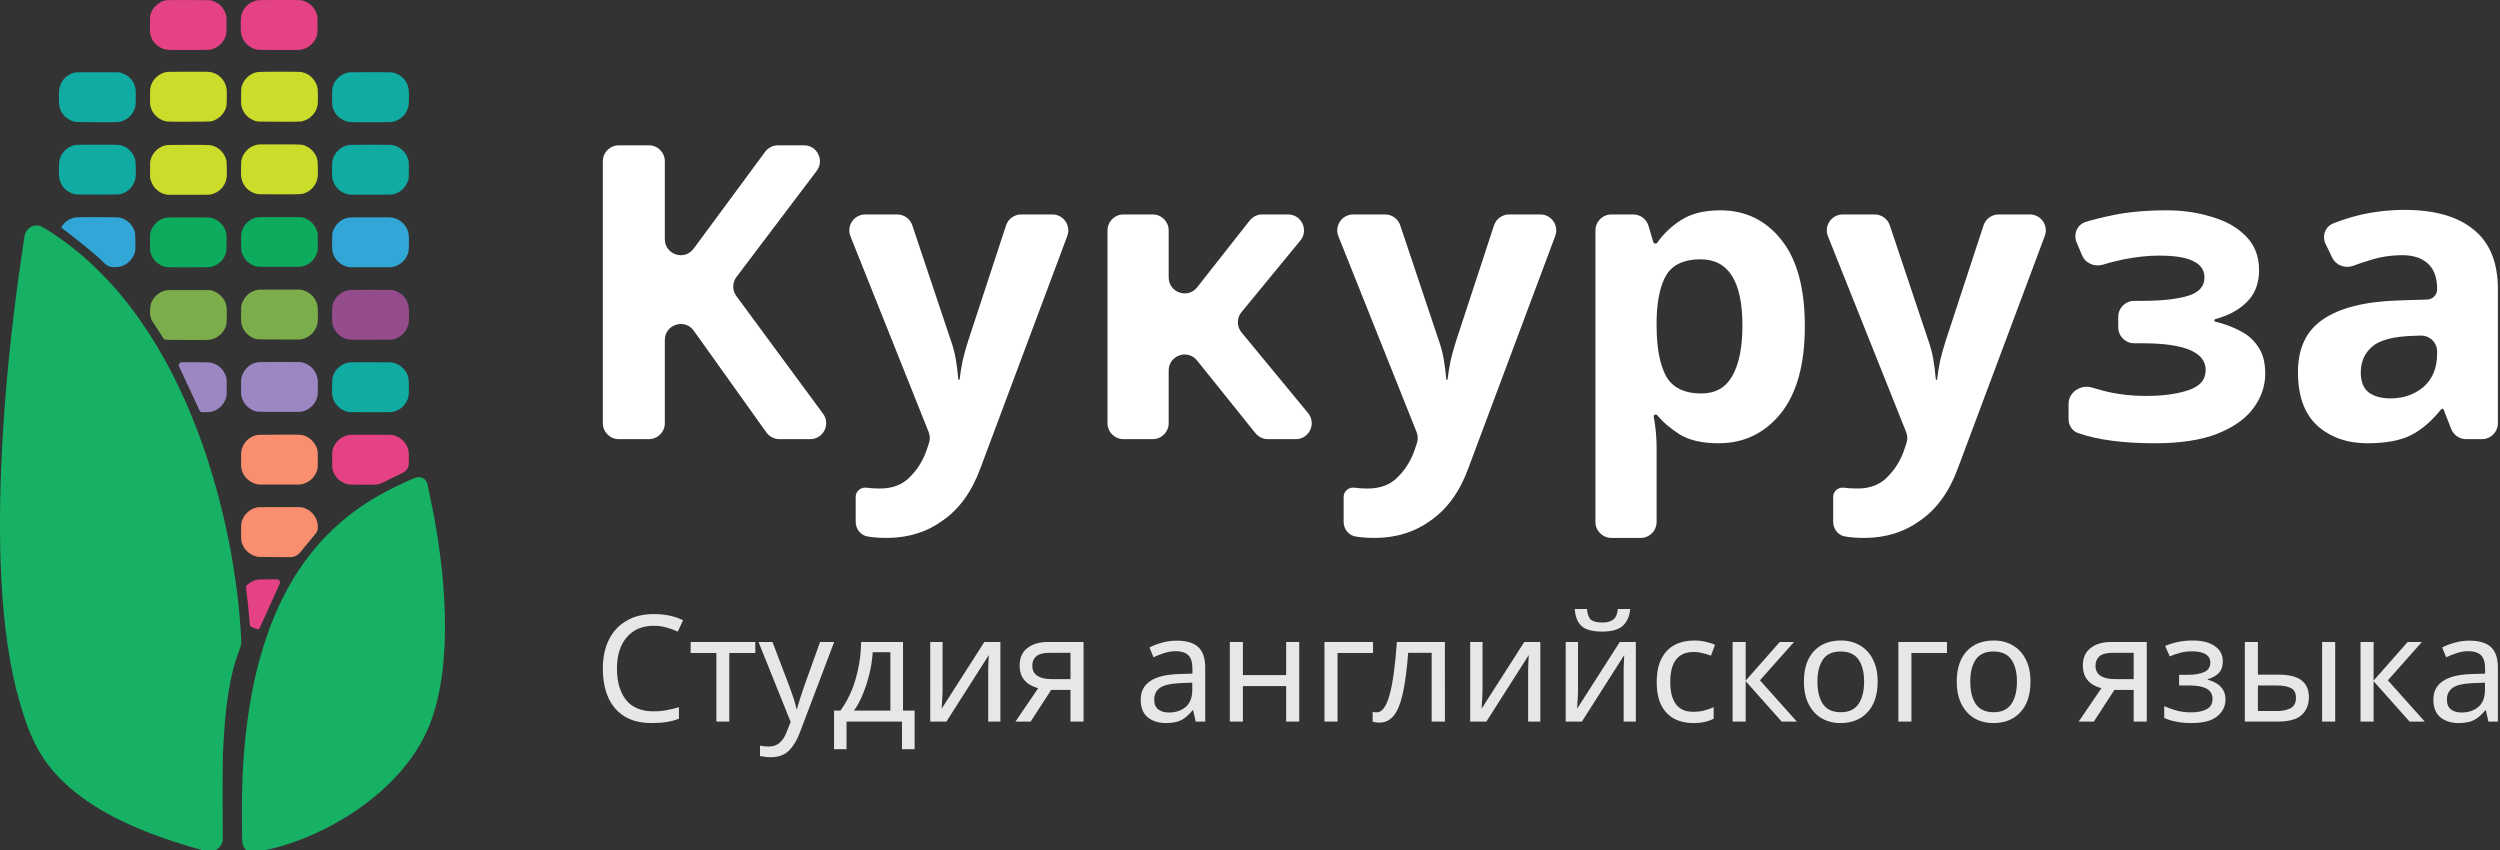 <?xml version="1.0" encoding="UTF-8" standalone="no"?>
<svg
        width="500"
        height="170"
        viewBox="0 0 500 170"
        fill="none"
        version="1.1"
        id="svg251"
        xmlns:inkscape="http://www.inkscape.org/namespaces/inkscape"
        xmlns:sodipodi="http://sodipodi.sourceforge.net/DTD/sodipodi-0.dtd"
        xmlns="http://www.w3.org/2000/svg"
        xmlns:svg="http://www.w3.org/2000/svg">
    <rect x="0" y="0" width="500" height="170" fill="#333333" stroke="none"/>
    <g
            clip-path="url(#clip0)"
            id="g244">
        <rect
                width="500"
                height="170"
                fill="none"
                id="rect132" />
        <path
                d="m 164.612,82.746 c 1.552,2.107 0.048,5.083 -2.569,5.083 h -6.167 c -1.031,0 -1.998,-0.498 -2.597,-1.337 l -14.525,-20.351 c -1.804,-2.526 -5.788,-1.25 -5.788,1.854 v 16.644 c 0,1.762 -1.428,3.19 -3.19,3.19 h -6.018 c -1.762,0 -3.191,-1.428 -3.191,-3.19 v -52.388 c 0,-1.762 1.429,-3.19 3.191,-3.19 h 6.018 c 1.762,0 3.19,1.428 3.19,3.19 v 15.594 c 0,3.078 3.93,4.371 5.758,1.894 l 14.307,-19.383 c 0.601,-0.815 1.554,-1.295 2.567,-1.295 h 5.197 c 2.635,0 4.134,3.013 2.544,5.114 l -16.045,21.218 c -0.852,1.127 -0.861,2.68 -0.023,3.817 z"
                fill="#ffffff"
                id="path134" />
        <path
                d="m 170.093,47.262 c -0.836,-2.095 0.707,-4.374 2.963,-4.374 h 6.378 c 1.372,0 2.59,0.877 3.026,2.178 l 7.728,23.091 c 0.438,1.208 0.767,2.47 0.986,3.787 0.212,1.225 0.373,2.527 0.483,3.907 0.005,0.071 0.064,0.126 0.135,0.126 0.069,0 0.127,-0.052 0.135,-0.12 0.162,-1.382 0.377,-2.687 0.643,-3.913 0.328,-1.317 0.684,-2.579 1.067,-3.787 l 7.573,-23.073 c 0.43,-1.31 1.653,-2.196 3.031,-2.196 h 6.228 c 2.226,0 3.768,2.223 2.988,4.309 l -17.356,46.394 c -1.697,4.664 -4.188,8.148 -7.473,10.453 -3.229,2.359 -6.979,3.539 -11.249,3.539 -1.369,0 -2.573,-0.082 -3.613,-0.247 -0.028,-0.003 -0.055,-0.006 -0.082,-0.009 -1.495,-0.17 -2.546,-1.476 -2.546,-2.98 v -4.974 c 0,-1.125 1.02,-1.98 2.135,-1.831 0.876,0.109 1.779,0.164 2.71,0.164 2.573,0 4.598,-0.795 6.076,-2.387 1.533,-1.536 2.655,-3.402 3.367,-5.597 l 0.371,-1.115 c 0.238,-0.715 0.215,-1.491 -0.065,-2.19 z"
                fill="#ffffff"
                id="path136" />
        <path
                d="m 249.938,44.106 c 0.605,-0.769 1.529,-1.218 2.507,-1.218 h 5.163 c 2.695,0 4.176,3.136 2.464,5.217 l -11.776,14.318 c -0.97,1.179 -0.968,2.88 0.004,4.058 l 13.312,16.127 c 1.718,2.08 0.238,5.221 -2.46,5.221 h -5.577 c -0.967,0 -1.882,-0.439 -2.487,-1.192 l -11.676,-14.538 c -1.886,-2.349 -5.677,-1.015 -5.677,1.998 v 10.542 c 0,1.762 -1.429,3.19 -3.191,3.19 h -5.854 c -1.762,0 -3.19,-1.428 -3.19,-3.19 v -38.56 c 0,-1.762 1.428,-3.191 3.19,-3.191 h 5.854 c 1.762,0 3.191,1.429 3.191,3.191 v 9.407 c 0,3.029 3.825,4.353 5.697,1.973 z"
                fill="#ffffff"
                id="path138" />
        <path
                d="m 267.682,47.262 c -0.837,-2.095 0.707,-4.374 2.963,-4.374 h 6.378 c 1.372,0 2.59,0.877 3.025,2.178 l 7.729,23.091 c 0.438,1.208 0.766,2.47 0.985,3.787 0.213,1.225 0.374,2.527 0.483,3.907 0.006,0.071 0.065,0.126 0.136,0.126 0.068,0 0.126,-0.052 0.134,-0.12 0.163,-1.382 0.377,-2.687 0.643,-3.913 0.329,-1.317 0.685,-2.579 1.068,-3.787 l 7.573,-23.073 c 0.43,-1.31 1.652,-2.196 3.031,-2.196 h 6.227 c 2.227,0 3.769,2.223 2.988,4.309 l -17.356,46.394 c -1.697,4.664 -4.188,8.148 -7.472,10.453 -3.23,2.359 -6.98,3.539 -11.249,3.539 -1.369,0 -2.573,-0.082 -3.613,-0.247 -0.028,-0.003 -0.055,-0.006 -0.083,-0.009 -1.494,-0.17 -2.545,-1.476 -2.545,-2.98 v -4.974 c 0,-1.125 1.02,-1.98 2.135,-1.831 0.876,0.109 1.779,0.164 2.71,0.164 2.572,0 4.598,-0.795 6.076,-2.387 1.533,-1.536 2.655,-3.402 3.367,-5.597 l 0.371,-1.115 c 0.237,-0.715 0.214,-1.491 -0.065,-2.19 z"
                fill="#ffffff"
                id="path140" />
        <path
                d="m 344.051,42.065 c 5.036,0 9.114,1.976 12.234,5.927 3.121,3.896 4.681,9.657 4.681,17.284 0,7.628 -1.615,13.444 -4.845,17.45 -3.23,3.951 -7.363,5.926 -12.399,5.926 -3.23,0 -5.802,-0.576 -7.718,-1.728 -1.854,-1.168 -3.375,-2.465 -4.563,-3.89 -0.075,-0.09 -0.186,-0.143 -0.303,-0.143 -0.245,0 -0.429,0.222 -0.386,0.463 0.381,2.136 0.571,4.176 0.571,6.121 v 14.918 c 0,1.762 -1.428,3.19 -3.19,3.19 h -5.854 c -1.762,0 -3.191,-1.428 -3.191,-3.19 V 46.079 c 0,-1.762 1.429,-3.191 3.191,-3.191 h 4.36 c 1.414,0 2.66,0.932 3.06,2.288 l 0.955,3.235 c 0.056,0.191 0.231,0.321 0.429,0.321 0.15,0 0.29,-0.075 0.375,-0.198 1.189,-1.727 2.759,-3.225 4.71,-4.493 2.025,-1.317 4.653,-1.976 7.883,-1.976 z m -3.942,9.795 c -3.175,0 -5.419,0.988 -6.733,2.963 -1.259,1.976 -1.943,4.994 -2.053,9.054 v 1.317 c 0,4.335 0.63,7.682 1.889,10.042 1.314,2.305 3.668,3.457 7.061,3.457 2.792,0 4.845,-1.152 6.159,-3.457 1.368,-2.36 2.053,-5.734 2.053,-10.124 0,-8.835 -2.792,-13.252 -8.376,-13.252 z"
                fill="#ffffff"
                id="path142" />
        <path
                d="m 365.593,47.262 c -0.837,-2.095 0.706,-4.374 2.962,-4.374 h 6.378 c 1.372,0 2.59,0.877 3.026,2.178 l 7.729,23.091 c 0.437,1.208 0.766,2.47 0.985,3.787 0.212,1.225 0.373,2.527 0.483,3.907 0.005,0.071 0.064,0.126 0.135,0.126 0.069,0 0.127,-0.052 0.135,-0.12 0.162,-1.382 0.377,-2.687 0.643,-3.913 0.328,-1.317 0.684,-2.579 1.067,-3.787 l 7.573,-23.073 c 0.43,-1.31 1.653,-2.196 3.031,-2.196 h 6.228 c 2.226,0 3.768,2.223 2.988,4.309 l -17.356,46.394 c -1.697,4.664 -4.188,8.148 -7.473,10.453 -3.229,2.359 -6.979,3.539 -11.249,3.539 -1.369,0 -2.573,-0.082 -3.613,-0.247 -0.028,-0.003 -0.055,-0.006 -0.082,-0.009 -1.495,-0.17 -2.546,-1.476 -2.546,-2.98 v -4.974 c 0,-1.125 1.021,-1.98 2.135,-1.831 0.876,0.109 1.779,0.164 2.71,0.164 2.573,0 4.598,-0.795 6.076,-2.387 1.533,-1.536 2.655,-3.402 3.367,-5.597 l 0.371,-1.115 c 0.238,-0.715 0.215,-1.491 -0.065,-2.19 z"
                fill="#ffffff"
                id="path144" />
        <path
                d="m 433.338,42.065 c 3.23,0 6.241,0.439 9.033,1.317 2.846,0.823 5.118,2.113 6.815,3.869 1.752,1.756 2.628,4.006 2.628,6.749 0,2.689 -0.822,4.829 -2.464,6.42 -1.549,1.553 -3.646,2.688 -6.291,3.405 -0.115,0.031 -0.196,0.136 -0.196,0.255 0,0.122 0.085,0.228 0.204,0.256 1.835,0.437 3.491,1.052 4.969,1.846 1.533,0.768 2.737,1.838 3.613,3.21 0.931,1.317 1.396,3.1 1.396,5.35 0,2.469 -0.793,4.774 -2.381,6.914 -1.533,2.085 -3.941,3.786 -7.226,5.103 -3.23,1.262 -7.39,1.893 -12.481,1.893 -6.352,0 -11.468,-0.679 -15.349,-2.037 -1.176,-0.411 -1.895,-1.559 -1.895,-2.804 v -3.049 c 0,-2.34 2.467,-3.941 4.702,-3.251 0.674,0.208 1.378,0.41 2.114,0.606 2.737,0.713 5.638,1.07 8.704,1.07 3.339,0 6.158,-0.384 8.457,-1.153 2.299,-0.768 3.449,-2.112 3.449,-4.033 0,-3.566 -4.243,-5.35 -12.727,-5.35 h -1.573 c -1.762,0 -3.19,-1.428 -3.19,-3.19 v -2.097 c 0,-1.762 1.428,-3.191 3.19,-3.191 h 1.326 c 4.051,0 7.171,-0.329 9.361,-0.987 2.244,-0.659 3.367,-1.893 3.367,-3.704 0,-1.427 -0.712,-2.497 -2.135,-3.21 -1.424,-0.769 -3.75,-1.153 -6.98,-1.153 -2.135,0 -4.461,0.247 -6.979,0.741 -1.432,0.281 -2.82,0.633 -4.163,1.056 -1.675,0.526 -3.533,-0.222 -4.215,-1.839 l -1.097,-2.599 c -0.701,-1.662 0.111,-3.582 1.837,-4.105 1.687,-0.511 3.467,-0.951 5.338,-1.32 3.066,-0.658 6.679,-0.988 10.839,-0.988 z"
                fill="#ffffff"
                id="path146" />
        <path
                d="m 480.939,41.983 c 6.021,0 10.62,1.317 13.795,3.951 3.229,2.579 4.844,6.557 4.844,11.935 v 26.77 c 0,1.762 -1.428,3.19 -3.19,3.19 h -3.171 c -1.314,0 -2.493,-0.805 -2.972,-2.029 l -1.518,-3.883 c -0.042,-0.108 -0.146,-0.179 -0.262,-0.179 -0.086,0 -0.167,0.04 -0.221,0.107 -1.891,2.359 -3.888,4.08 -5.991,5.161 -2.135,1.097 -5.064,1.646 -8.786,1.646 -3.997,0 -7.308,-1.152 -9.936,-3.457 -2.628,-2.359 -3.941,-5.953 -3.941,-10.782 0,-4.774 1.669,-8.286 5.008,-10.536 3.34,-2.304 8.349,-3.566 15.027,-3.786 l 5.826,-0.184 c 1.101,-0.035 1.975,-0.937 1.975,-2.038 0,-2.36 -0.63,-4.088 -1.889,-5.186 -1.204,-1.097 -2.901,-1.646 -5.091,-1.646 -2.19,0 -4.324,0.329 -6.405,0.988 -1.125,0.326 -2.25,0.701 -3.376,1.124 -1.615,0.607 -3.462,-0.055 -4.214,-1.609 l -1.327,-2.742 c -0.751,-1.551 -0.139,-3.431 1.456,-4.081 1.624,-0.662 3.345,-1.217 5.162,-1.664 2.956,-0.713 6.022,-1.07 9.197,-1.07 z m 1.724,25.187 c -3.941,0.109 -6.678,0.823 -8.211,2.14 -1.533,1.317 -2.299,3.045 -2.299,5.185 0,1.866 0.547,3.21 1.642,4.033 1.095,0.768 2.518,1.153 4.27,1.153 2.627,0 4.844,-0.769 6.651,-2.305 1.806,-1.591 2.71,-3.814 2.71,-6.667 v -0.401 c 0,-1.806 -1.497,-3.251 -3.301,-3.189 z"
                fill="#ffffff"
                id="path148" />
        <path
                d="m 130.734,125.16 c -2.279,0 -4.073,0.762 -5.381,2.287 -1.308,1.524 -1.962,3.613 -1.962,6.266 0,2.633 0.605,4.722 1.814,6.267 1.228,1.524 3.061,2.287 5.499,2.287 0.931,0 1.813,-0.08 2.646,-0.238 0.832,-0.158 1.645,-0.356 2.437,-0.594 v 2.316 c -0.792,0.297 -1.615,0.515 -2.467,0.654 -0.832,0.138 -1.833,0.208 -3.002,0.208 -2.161,0 -3.964,-0.446 -5.411,-1.337 -1.446,-0.891 -2.536,-2.158 -3.269,-3.801 -0.714,-1.644 -1.071,-3.574 -1.071,-5.792 0,-2.138 0.387,-4.019 1.16,-5.642 0.792,-1.644 1.952,-2.921 3.478,-3.832 1.526,-0.93 3.379,-1.395 5.558,-1.395 2.24,0 4.192,0.415 5.857,1.247 l -1.071,2.257 c -0.654,-0.297 -1.387,-0.564 -2.199,-0.802 -0.793,-0.237 -1.665,-0.356 -2.616,-0.356 z"
                fill="#e7e7e7"
                id="path150" />
        <path
                d="m 151.062,130.595 h -5.202 v 13.721 h -2.587 v -13.721 h -5.142 v -2.198 h 12.931 z"
                fill="#e7e7e7"
                id="path152" />
        <path
                d="m 151.703,128.397 h 2.795 l 3.448,9.058 c 0.297,0.792 0.565,1.554 0.802,2.287 0.238,0.713 0.417,1.396 0.535,2.049 h 0.119 c 0.119,-0.495 0.308,-1.138 0.565,-1.93 0.258,-0.812 0.525,-1.624 0.803,-2.435 l 3.24,-9.029 h 2.824 l -6.867,18.116 c -0.555,1.505 -1.278,2.703 -2.17,3.594 -0.872,0.891 -2.081,1.337 -3.626,1.337 -0.476,0 -0.892,-0.03 -1.249,-0.09 -0.357,-0.039 -0.664,-0.089 -0.921,-0.148 v -2.079 c 0.218,0.04 0.475,0.079 0.772,0.119 0.317,0.039 0.644,0.059 0.981,0.059 0.912,0 1.645,-0.257 2.2,-0.772 0.575,-0.515 1.021,-1.198 1.338,-2.049 l 0.832,-2.109 z"
                fill="#e7e7e7"
                id="path154" />
        <path
                d="m 180.604,128.397 v 13.721 h 2.319 v 7.722 h -2.527 v -5.524 h -11.088 v 5.524 h -2.497 v -7.722 h 1.278 c 1.368,-1.881 2.388,-4.019 3.062,-6.415 0.694,-2.416 1.051,-4.851 1.07,-7.306 z m -6.064,2.049 c -0.079,1.347 -0.287,2.742 -0.624,4.188 -0.337,1.425 -0.773,2.792 -1.308,4.098 -0.515,1.307 -1.12,2.436 -1.814,3.386 h 7.283 v -11.672 z"
                fill="#e7e7e7"
                id="path156" />
        <path
                d="m 188.513,138.109 c 0,0.237 -0.01,0.594 -0.03,1.069 -0.02,0.475 -0.049,0.95 -0.089,1.425 -0.02,0.476 -0.04,0.852 -0.059,1.129 l 8.531,-13.335 h 3.21 v 15.919 h -2.437 v -9.385 c 0,-0.317 0,-0.733 0,-1.248 0.02,-0.514 0.04,-1.019 0.059,-1.514 0.02,-0.515 0.04,-0.901 0.06,-1.158 l -8.472,13.305 h -3.24 v -15.919 h 2.467 z"
                fill="#e7e7e7"
                id="path158" />
        <path
                d="m 206.128,144.316 h -3.032 l 4.548,-6.683 c -0.614,-0.158 -1.209,-0.405 -1.784,-0.742 -0.574,-0.356 -1.04,-0.842 -1.397,-1.455 -0.356,-0.634 -0.535,-1.416 -0.535,-2.347 0,-1.524 0.516,-2.682 1.546,-3.474 1.031,-0.812 2.398,-1.218 4.102,-1.218 h 7.135 v 15.919 h -2.616 v -6.326 h -3.865 z m 0.327,-11.197 c 0,0.911 0.337,1.594 1.011,2.049 0.693,0.436 1.654,0.654 2.883,0.654 h 3.746 v -5.257 h -4.251 c -1.209,0 -2.081,0.238 -2.616,0.713 -0.515,0.475 -0.773,1.089 -0.773,1.841 z"
                fill="#e7e7e7"
                id="path160" />
        <path
                d="m 235.334,128.13 c 1.942,0 3.379,0.425 4.31,1.277 0.932,0.851 1.397,2.207 1.397,4.069 v 10.84 h -1.902 l -0.505,-2.257 h -0.119 c -0.694,0.871 -1.427,1.514 -2.2,1.93 -0.753,0.416 -1.803,0.624 -3.151,0.624 -1.447,0 -2.646,-0.376 -3.597,-1.129 -0.951,-0.772 -1.427,-1.97 -1.427,-3.593 0,-1.584 0.625,-2.802 1.873,-3.653 1.249,-0.872 3.171,-1.347 5.767,-1.426 l 2.705,-0.089 v -0.95 c 0,-1.327 -0.287,-2.248 -0.862,-2.762 -0.575,-0.515 -1.387,-0.773 -2.438,-0.773 -0.832,0 -1.625,0.129 -2.378,0.386 -0.753,0.238 -1.456,0.515 -2.11,0.832 l -0.803,-1.96 c 0.694,-0.376 1.516,-0.693 2.467,-0.951 0.952,-0.277 1.943,-0.415 2.973,-0.415 z m 0.773,8.494 c -1.982,0.079 -3.359,0.396 -4.132,0.95 -0.753,0.554 -1.13,1.336 -1.13,2.346 0,0.891 0.268,1.545 0.803,1.96 0.555,0.416 1.258,0.624 2.111,0.624 1.347,0 2.467,-0.366 3.359,-1.099 0.891,-0.752 1.337,-1.901 1.337,-3.445 v -1.425 z"
                fill="#e7e7e7"
                id="path162" />
        <path
                d="m 248.578,128.397 v 6.623 h 8.651 v -6.623 h 2.616 v 15.919 h -2.616 v -7.098 h -8.651 v 7.098 h -2.615 v -15.919 z"
                fill="#e7e7e7"
                id="path164" />
        <path
                d="m 274.61,128.397 v 2.198 h -7.104 v 13.721 h -2.616 v -15.919 z"
                fill="#e7e7e7"
                id="path166" />
        <path
                d="m 288.978,144.316 h -2.645 v -13.751 h -4.697 c -0.258,3.346 -0.614,6.049 -1.07,8.108 -0.456,2.039 -1.06,3.524 -1.814,4.455 -0.753,0.93 -1.704,1.396 -2.853,1.396 -0.258,0 -0.516,-0.02 -0.773,-0.06 -0.238,-0.02 -0.436,-0.069 -0.595,-0.148 v -1.96 c 0.119,0.039 0.248,0.069 0.387,0.089 0.138,0.019 0.277,0.029 0.416,0.029 1.07,0 1.922,-1.138 2.556,-3.415 0.654,-2.277 1.15,-5.831 1.487,-10.662 h 9.601 z"
                fill="#e7e7e7"
                id="path168" />
        <path
                d="m 296.503,138.109 c 0,0.237 -0.01,0.594 -0.03,1.069 -0.02,0.475 -0.05,0.95 -0.089,1.425 -0.02,0.476 -0.04,0.852 -0.06,1.129 l 8.532,-13.335 h 3.21 v 15.919 h -2.437 v -9.385 c 0,-0.317 0,-0.733 0,-1.248 0.019,-0.514 0.039,-1.019 0.059,-1.514 0.02,-0.515 0.04,-0.901 0.06,-1.158 l -8.472,13.305 h -3.241 v -15.919 h 2.468 z"
                fill="#e7e7e7"
                id="path170" />
        <path
                d="m 326.038,121.804 c -0.139,1.485 -0.644,2.613 -1.516,3.385 -0.852,0.753 -2.22,1.129 -4.102,1.129 -1.942,0 -3.32,-0.376 -4.132,-1.129 -0.793,-0.752 -1.239,-1.88 -1.338,-3.385 h 2.438 c 0.099,1.069 0.376,1.792 0.832,2.168 0.476,0.356 1.229,0.534 2.259,0.534 0.912,0 1.625,-0.188 2.141,-0.564 0.535,-0.396 0.852,-1.109 0.951,-2.138 z m -10.434,16.305 c 0,0.237 -0.01,0.594 -0.03,1.069 -0.019,0.475 -0.049,0.95 -0.089,1.425 -0.02,0.476 -0.039,0.852 -0.059,1.129 l 8.531,-13.335 h 3.211 v 15.919 h -2.438 v -9.385 c 0,-0.317 0,-0.733 0,-1.248 0.02,-0.514 0.04,-1.019 0.06,-1.514 0.019,-0.515 0.039,-0.901 0.059,-1.158 l -8.472,13.305 h -3.24 v -15.919 h 2.467 z"
                fill="#e7e7e7"
                id="path172" />
        <path
                d="m 338.629,144.613 c -1.407,0 -2.665,-0.287 -3.775,-0.862 -1.09,-0.574 -1.952,-1.465 -2.586,-2.672 -0.614,-1.208 -0.922,-2.753 -0.922,-4.634 0,-1.96 0.327,-3.554 0.981,-4.781 0.654,-1.228 1.536,-2.129 2.646,-2.703 1.13,-0.574 2.408,-0.861 3.835,-0.861 0.812,0 1.595,0.089 2.348,0.267 0.753,0.159 1.368,0.357 1.843,0.594 l -0.802,2.168 c -0.476,-0.178 -1.031,-0.346 -1.665,-0.505 -0.634,-0.158 -1.229,-0.237 -1.784,-0.237 -3.131,0 -4.696,2.009 -4.696,6.029 0,1.92 0.376,3.395 1.129,4.425 0.773,1.01 1.913,1.515 3.419,1.515 0.872,0 1.635,-0.089 2.289,-0.268 0.673,-0.178 1.288,-0.396 1.843,-0.653 v 2.316 c -0.535,0.278 -1.13,0.486 -1.784,0.624 -0.634,0.159 -1.407,0.238 -2.319,0.238 z"
                fill="#e7e7e7"
                id="path174" />
        <path
                d="m 355.944,128.397 h 2.854 l -6.808,7.662 7.373,8.257 h -3.033 l -7.193,-8.078 v 8.078 h -2.616 v -15.919 h 2.616 v 7.722 z"
                fill="#e7e7e7"
                id="path176" />
        <path
                d="m 375.527,136.327 c 0,2.633 -0.674,4.672 -2.022,6.118 -1.328,1.445 -3.131,2.168 -5.41,2.168 -1.407,0 -2.665,-0.317 -3.775,-0.951 -1.09,-0.653 -1.952,-1.593 -2.586,-2.821 -0.635,-1.247 -0.952,-2.752 -0.952,-4.514 0,-2.634 0.664,-4.663 1.992,-6.089 1.328,-1.425 3.131,-2.138 5.41,-2.138 1.447,0 2.715,0.327 3.805,0.98 1.11,0.634 1.972,1.564 2.586,2.792 0.635,1.208 0.952,2.693 0.952,4.455 z m -12.039,0 c 0,1.881 0.366,3.375 1.099,4.484 0.753,1.089 1.942,1.634 3.568,1.634 1.605,0 2.784,-0.545 3.537,-1.634 0.753,-1.109 1.13,-2.603 1.13,-4.484 0,-1.881 -0.377,-3.356 -1.13,-4.426 -0.753,-1.069 -1.942,-1.603 -3.567,-1.603 -1.625,0 -2.804,0.534 -3.538,1.603 -0.733,1.07 -1.099,2.545 -1.099,4.426 z"
                fill="#e7e7e7"
                id="path178" />
        <path
                d="m 389.393,128.397 v 2.198 h -7.105 v 13.721 h -2.616 v -15.919 z"
                fill="#e7e7e7"
                id="path180" />
        <path
                d="m 406.095,136.327 c 0,2.633 -0.674,4.672 -2.022,6.118 -1.327,1.445 -3.131,2.168 -5.41,2.168 -1.407,0 -2.665,-0.317 -3.775,-0.951 -1.09,-0.653 -1.952,-1.593 -2.586,-2.821 -0.634,-1.247 -0.952,-2.752 -0.952,-4.514 0,-2.634 0.664,-4.663 1.992,-6.089 1.328,-1.425 3.131,-2.138 5.41,-2.138 1.447,0 2.715,0.327 3.805,0.98 1.11,0.634 1.972,1.564 2.586,2.792 0.635,1.208 0.952,2.693 0.952,4.455 z m -12.039,0 c 0,1.881 0.366,3.375 1.099,4.484 0.753,1.089 1.943,1.634 3.568,1.634 1.605,0 2.784,-0.545 3.537,-1.634 0.753,-1.109 1.13,-2.603 1.13,-4.484 0,-1.881 -0.377,-3.356 -1.13,-4.426 -0.753,-1.069 -1.942,-1.603 -3.567,-1.603 -1.625,0 -2.804,0.534 -3.538,1.603 -0.733,1.07 -1.099,2.545 -1.099,4.426 z"
                fill="#e7e7e7"
                id="path182" />
        <path
                d="m 418.769,144.316 h -3.032 l 4.548,-6.683 c -0.614,-0.158 -1.209,-0.405 -1.783,-0.742 -0.575,-0.356 -1.041,-0.842 -1.397,-1.455 -0.357,-0.634 -0.536,-1.416 -0.536,-2.347 0,-1.524 0.516,-2.682 1.546,-3.474 1.031,-0.812 2.398,-1.218 4.102,-1.218 h 7.135 v 15.919 h -2.616 v -6.326 h -3.865 z m 0.327,-11.197 c 0,0.911 0.337,1.594 1.011,2.049 0.694,0.436 1.655,0.654 2.883,0.654 h 3.746 v -5.257 h -4.251 c -1.209,0 -2.081,0.238 -2.616,0.713 -0.515,0.475 -0.773,1.089 -0.773,1.841 z"
                fill="#e7e7e7"
                id="path184" />
        <path
                d="m 438.585,128.1 c 1.823,0 3.269,0.366 4.34,1.099 1.089,0.713 1.634,1.742 1.634,3.089 0,0.97 -0.267,1.742 -0.802,2.316 -0.535,0.554 -1.268,0.96 -2.2,1.218 v 0.119 c 0.634,0.178 1.219,0.425 1.754,0.742 0.535,0.317 0.961,0.733 1.278,1.247 0.337,0.515 0.506,1.178 0.506,1.99 0,1.327 -0.555,2.445 -1.665,3.356 -1.09,0.891 -2.804,1.337 -5.143,1.337 -1.149,0 -2.19,-0.099 -3.121,-0.297 -0.931,-0.178 -1.704,-0.426 -2.319,-0.743 v -2.346 c 0.674,0.317 1.467,0.604 2.378,0.861 0.932,0.258 1.943,0.386 3.033,0.386 1.189,0 2.189,-0.198 3.002,-0.594 0.832,-0.415 1.248,-1.118 1.248,-2.108 0,-1.782 -1.516,-2.673 -4.548,-2.673 h -2.14 v -2.139 h 1.724 c 1.368,0 2.457,-0.178 3.27,-0.534 0.832,-0.376 1.249,-1.01 1.249,-1.901 0,-0.752 -0.318,-1.316 -0.952,-1.693 -0.614,-0.376 -1.506,-0.564 -2.675,-0.564 -0.872,0 -1.645,0.089 -2.319,0.267 -0.654,0.159 -1.377,0.406 -2.17,0.743 l -0.921,-2.079 c 1.664,-0.733 3.517,-1.099 5.559,-1.099 z"
                fill="#e7e7e7"
                id="path186" />
        <path
                d="m 448.966,144.316 v -15.919 h 2.616 v 6.534 h 4.132 c 2.061,0 3.587,0.376 4.578,1.128 0.991,0.753 1.486,1.881 1.486,3.386 0,1.485 -0.486,2.673 -1.457,3.564 -0.971,0.871 -2.546,1.307 -4.726,1.307 z m 15.458,0 v -15.919 h 2.615 v 15.919 z m -9.067,-2.109 c 1.13,0 2.051,-0.188 2.765,-0.564 0.713,-0.396 1.07,-1.079 1.07,-2.049 0,-0.971 -0.327,-1.624 -0.981,-1.961 -0.654,-0.356 -1.596,-0.534 -2.824,-0.534 h -3.805 v 5.108 z"
                fill="#e7e7e7"
                id="path188" />
        <path
                d="m 481.526,128.397 h 2.853 l -6.807,7.662 7.372,8.257 h -3.032 l -7.194,-8.078 v 8.078 h -2.616 v -15.919 h 2.616 v 7.722 z"
                fill="#e7e7e7"
                id="path190" />
        <path
                d="m 493.871,128.13 c 1.942,0 3.379,0.425 4.31,1.277 0.932,0.851 1.397,2.207 1.397,4.069 v 10.84 h -1.902 l -0.505,-2.257 h -0.119 c -0.694,0.871 -1.427,1.514 -2.2,1.93 -0.753,0.416 -1.804,0.624 -3.151,0.624 -1.447,0 -2.646,-0.376 -3.597,-1.129 -0.951,-0.772 -1.427,-1.97 -1.427,-3.593 0,-1.584 0.624,-2.802 1.873,-3.653 1.248,-0.872 3.171,-1.347 5.767,-1.426 l 2.705,-0.089 v -0.95 c 0,-1.327 -0.287,-2.248 -0.862,-2.762 -0.575,-0.515 -1.387,-0.773 -2.438,-0.773 -0.832,0 -1.625,0.129 -2.378,0.386 -0.753,0.238 -1.456,0.515 -2.11,0.832 l -0.803,-1.96 c 0.694,-0.376 1.516,-0.693 2.467,-0.951 0.951,-0.277 1.942,-0.415 2.973,-0.415 z m 0.773,8.494 c -1.982,0.079 -3.359,0.396 -4.132,0.95 -0.753,0.554 -1.13,1.336 -1.13,2.346 0,0.891 0.268,1.545 0.803,1.96 0.555,0.416 1.258,0.624 2.11,0.624 1.348,0 2.468,-0.366 3.359,-1.099 0.892,-0.752 1.338,-1.901 1.338,-3.445 v -1.425 z"
                fill="#e7e7e7"
                id="path192" />
        <path
                fill-rule="evenodd"
                clip-rule="evenodd"
                d="M6.898 45.117C6.057 45.262 5.201 46.062 4.953 46.935C4.923 47.042 4.878 47.337 4.853 47.592C4.828 47.846 4.676 48.885 4.515 49.901C4.103 52.511 3.51 56.765 3.053 60.402C0.467 80.972 -0.51 100.177 0.251 115.483C0.738 125.266 1.962 133.591 3.903 140.302C5.02 144.166 5.839 146.407 6.933 148.591C7.369 149.462 7.411 149.54 7.91 150.39C12.757 158.65 22.698 164.872 38.308 169.416C40.813 170.145 41.498 170.313 41.961 170.314C43.096 170.314 44.112 169.54 44.483 168.391C44.558 168.16 44.564 167.919 44.542 165.995C44.495 161.845 44.519 152.675 44.582 151.07C44.961 141.361 45.96 134.934 47.85 130.053C48.251 129.018 48.261 128.956 48.225 127.816C48.161 125.791 47.839 121.935 47.486 118.984C47.094 115.696 46.244 110.465 45.638 107.608C45.541 107.153 45.386 106.409 45.292 105.955C45.042 104.744 44.307 101.654 43.864 99.949C42.377 94.226 40.553 88.68 38.478 83.567C35.123 75.3 31.17 68.161 26.503 61.943C24.318 59.031 22.508 56.947 19.927 54.37C17.904 52.35 16.442 51.047 14.376 49.42C12.343 47.82 8.827 45.462 8.101 45.213C7.772 45.1 7.242 45.058 6.898 45.117ZM83.258 95.476C82.858 95.6 80.558 96.633 79.107 97.34C74.851 99.414 71.282 101.733 68.082 104.504C63.35 108.601 59.566 113.548 56.543 119.592C51.785 129.1 49.098 141.194 48.484 155.859C48.352 159.015 48.353 167.501 48.487 168.572C48.604 169.514 49.268 170.235 50.173 170.403C50.51 170.466 51.019 170.405 52.529 170.122C58.552 168.995 65.484 166.019 71.234 162.094C78.315 157.259 83.379 151.35 85.93 144.945C87.316 141.464 88.308 136.928 88.709 132.232C89.051 128.232 89.09 124.374 88.834 119.664C88.494 113.395 87.441 105.835 86.009 99.367C85.811 98.472 85.627 97.562 85.6 97.347C85.485 96.403 85.071 95.805 84.34 95.527C84.073 95.426 83.506 95.399 83.258 95.476Z"
                fill="#16B165"
                id="path194" />
        <path
                d="M12.384 45.233C13.042 44.251 14.062 43.619 15.248 43.46C15.409 43.438 17.371 43.425 19.608 43.43C23.633 43.44 23.678 43.441 24.081 43.547C25.474 43.915 26.565 44.992 26.971 46.4C27.011 46.679 27.09 47.469 27.083 48.394C27.083 49.763 27.07 50.052 26.996 50.367C26.711 51.579 25.765 52.671 24.595 53.139C23.999 53.377 23.678 53.423 22.631 53.425C22.024 53.425 21.442 53.187 21.01 52.762L20.756 52.513C19.434 51.096 14.74 47.409 12.558 45.742C12.391 45.626 12.254 45.507 12.254 45.478C12.254 45.45 12.312 45.339 12.384 45.233Z"
                fill="#32A6D7"
                id="path196" />
        <path
                d="M39.9 82.085L35.828 73.329C35.64 72.924 35.92 72.464 36.367 72.457C36.891 72.447 37.656 72.441 38.71 72.446C41.938 72.462 41.99 72.464 42.374 72.573C43.525 72.897 44.443 73.653 44.954 74.695C45.336 75.473 45.345 75.538 45.345 77.442C45.345 79.046 45.34 79.136 45.233 79.504C44.837 80.872 43.805 81.91 42.447 82.308C42.139 82.398 41.926 82.418 41.078 82.437L40.486 82.45C40.236 82.455 40.006 82.312 39.9 82.085Z"
                fill="#9D87C3"
                id="path198" />
        <path
                d="M30.717 59.717C31.295 58.883 32.186 58.289 33.185 58.072C33.459 58.013 34.203 58.003 37.797 58.012L42.083 58.022L42.446 58.133C42.646 58.194 43.007 58.346 43.249 58.47C43.608 58.654 43.776 58.782 44.153 59.16C44.667 59.675 44.961 60.126 45.15 60.687C45.352 61.288 45.38 61.631 45.357 63.236C45.333 64.878 45.318 64.984 45.001 65.669C44.437 66.89 43.259 67.77 41.934 67.96C41.66 67.999 40.343 68.011 37.432 67.999C33.762 67.983 33.288 67.973 33.049 67.9C32.901 67.856 32.752 67.78 32.716 67.732C32.681 67.685 32.399 67.241 32.09 66.746C31.781 66.251 31.179 65.322 30.752 64.68L30.555 64.383C30.178 63.817 29.983 63.148 29.997 62.468C30.027 61.03 30.161 60.52 30.717 59.717Z"
                fill="#7BAD4B"
                id="path200" />
        <path
                d="M49.519 116.913C50.266 116.288 50.9 116.001 51.751 115.903C52.025 115.871 54.102 115.87 55.365 115.872C55.822 115.873 56.125 116.345 55.937 116.762L51.904 125.686C51.856 125.793 51.743 125.854 51.628 125.836C50.977 125.736 50.073 125.363 49.999 125.163C49.978 125.107 49.946 124.809 49.927 124.502C49.85 123.235 49.478 119.584 49.245 117.82C49.203 117.501 49.192 117.256 49.218 117.208C49.241 117.164 49.377 117.031 49.519 116.913Z"
                fill="#E44285"
                id="path202" />
        <path
                d="M49.377 102.581C49.937 102.007 50.669 101.62 51.531 101.441C51.584 101.43 53.535 101.418 55.865 101.415C59.892 101.41 60.121 101.415 60.492 101.504C61.682 101.79 62.612 102.54 63.186 103.676C63.434 104.169 63.539 104.652 63.57 105.453C63.588 105.913 63.436 106.363 63.142 106.717L60.001 110.51C59.519 111.092 58.802 111.427 58.046 111.424L55.434 111.413C51.684 111.397 51.623 111.395 51.239 111.289C49.809 110.895 48.723 109.826 48.329 108.424C48.229 108.069 48.222 107.942 48.221 106.417C48.219 104.566 48.235 104.454 48.608 103.67C48.847 103.167 48.958 103.011 49.377 102.581Z"
                fill="#F98F6F"
                id="path204" />
        <path
                d="M66.778 89.262C67.329 88.062 68.56 87.145 69.85 86.975C70.033 86.951 72.023 86.936 74.273 86.94C78.349 86.949 78.365 86.949 78.754 87.058C79.991 87.404 80.907 88.178 81.433 89.322C81.735 89.979 81.773 90.27 81.773 91.929C81.773 92.293 81.762 92.609 81.745 92.878C81.695 93.662 81.175 94.297 80.458 94.617C79.688 94.96 77.687 95.96 76.558 96.529C76.026 96.797 75.44 96.936 74.845 96.936L72.845 96.936C69.668 96.935 69.629 96.932 68.909 96.646C67.754 96.187 66.905 95.235 66.545 93.995C66.437 93.623 66.433 93.536 66.433 91.953C66.433 90.115 66.45 89.978 66.778 89.262Z"
                fill="#E44285"
                id="path206" />
        <path
                d="M49.392 88.068C49.923 87.538 50.777 87.093 51.495 86.972C51.621 86.951 53.592 86.931 55.874 86.928C59.398 86.923 60.075 86.933 60.371 86.995C61.617 87.257 62.681 88.107 63.22 89.272C63.54 89.965 63.559 90.113 63.558 91.929C63.557 93.463 63.55 93.58 63.448 93.944C63.061 95.323 62.061 96.33 60.635 96.776C60.346 96.866 60.045 96.912 59.742 96.912L55.914 96.912L52.033 96.912C51.764 96.912 51.497 96.876 51.239 96.803C49.795 96.4 48.724 95.347 48.331 93.944C48.229 93.582 48.223 93.46 48.221 91.954C48.219 90.541 48.23 90.306 48.311 89.985C48.487 89.282 48.888 88.571 49.392 88.068Z"
                fill="#F98F6F"
                id="path208" />
        <path
                d="M66.822 74.695C67.383 73.526 68.543 72.678 69.841 72.487C70.002 72.464 71.985 72.448 74.249 72.452C78.35 72.46 78.365 72.461 78.754 72.569C79.962 72.907 80.897 73.688 81.408 74.784C81.737 75.491 81.773 75.754 81.773 77.466C81.773 78.558 81.755 79.053 81.707 79.265C81.352 80.837 80.142 82.044 78.61 82.356C78.159 82.448 77.963 82.451 73.917 82.437L70.077 82.424C69.824 82.423 69.572 82.385 69.33 82.312C68.592 82.088 68.022 81.731 67.472 81.147C66.917 80.56 66.581 79.867 66.454 79.052C66.419 78.823 66.407 78.183 66.421 77.232C66.444 75.571 66.465 75.437 66.822 74.695Z"
                fill="#10ABA3"
                id="path210" />
        <path
                d="M48.358 75.278C48.825 73.77 50.039 72.701 51.587 72.436C51.717 72.413 53.718 72.399 56.035 72.404L59.866 72.412C60.119 72.412 60.371 72.45 60.613 72.523C62.23 73.014 63.323 74.273 63.542 75.897C63.573 76.127 63.584 76.83 63.57 77.674C63.55 78.872 63.533 79.119 63.45 79.416C63.052 80.837 61.969 81.905 60.54 82.285C60.219 82.371 59.943 82.376 55.889 82.376C51.017 82.376 51.306 82.397 50.457 81.984C49.413 81.475 48.645 80.546 48.329 79.411C48.227 79.044 48.221 78.927 48.222 77.369L48.222 76.174C48.222 75.87 48.268 75.568 48.358 75.278Z"
                fill="#9D87C3"
                id="path212" />
        <path
                d="M66.481 61.222C66.782 59.614 68.044 58.347 69.671 58.018C69.921 57.968 70.884 57.956 74.225 57.964L78.082 57.973C78.333 57.973 78.584 58.011 78.825 58.085C79.287 58.226 79.94 58.563 80.299 58.845C81.074 59.455 81.621 60.449 81.744 61.471C81.812 62.031 81.813 63.925 81.746 64.463C81.55 66.038 80.444 67.325 78.851 67.827C78.512 67.934 78.491 67.935 74.277 67.95C69.612 67.966 69.64 67.968 68.92 67.668C67.77 67.19 66.918 66.247 66.552 65.045C66.45 64.707 66.44 64.569 66.421 63.167C66.403 61.899 66.413 61.584 66.481 61.222Z"
                fill="#954C8D"
                id="path214" />
        <path
                d="M49.694 58.796C50.221 58.382 50.997 58.04 51.627 57.945C51.761 57.925 53.756 57.912 56.059 57.917L59.875 57.924C60.122 57.925 60.368 57.962 60.604 58.034C62.206 58.525 63.317 59.789 63.532 61.365C63.597 61.844 63.598 64.031 63.533 64.486C63.302 66.104 62.057 67.448 60.448 67.816C60.013 67.916 59.919 67.917 55.743 67.902C51.008 67.885 51.299 67.905 50.544 67.549C49.454 67.036 48.719 66.184 48.355 65.011C48.267 64.727 48.222 64.432 48.222 64.134L48.222 62.93C48.221 61.364 48.227 61.256 48.331 60.888C48.557 60.081 49.08 59.279 49.694 58.796Z"
                fill="#7BAD4B"
                id="path216" />
        <path
                d="M66.544 46.413C66.96 44.911 68.227 43.767 69.761 43.509C69.886 43.488 71.829 43.468 74.079 43.466C77.889 43.461 78.2 43.467 78.608 43.551C79.95 43.828 81.115 44.854 81.558 46.148C81.76 46.74 81.813 47.355 81.785 48.823C81.759 50.256 81.71 50.539 81.382 51.196C80.847 52.264 79.957 53.004 78.801 53.338C78.543 53.412 78.277 53.45 78.01 53.45H74.079H70.194C69.896 53.45 69.6 53.404 69.316 53.316C68.138 52.947 67.29 52.218 66.772 51.13C66.451 50.455 66.399 50.03 66.42 48.297C66.437 46.941 66.45 46.752 66.544 46.413Z"
                fill="#32A6D7"
                id="path218" />
        <path
                d="M49.033 44.96C49.592 44.219 50.417 43.69 51.336 43.483C51.571 43.429 52.473 43.419 56.011 43.426L60.034 43.434C60.272 43.435 60.509 43.474 60.735 43.549C62.075 43.998 63.079 45.036 63.448 46.356C63.549 46.718 63.555 46.839 63.556 48.394C63.557 49.952 63.55 50.069 63.449 50.428C63.042 51.873 61.887 52.965 60.405 53.304C60.118 53.37 59.519 53.378 55.754 53.366L51.922 53.354C51.598 53.353 51.277 53.3 50.97 53.196C49.897 52.832 49.099 52.132 48.609 51.124C48.238 50.36 48.219 50.227 48.219 48.394C48.219 46.878 48.225 46.767 48.329 46.387C48.479 45.839 48.686 45.419 49.033 44.96Z"
                fill="#0DAB5D"
                id="path220" />
        <path
                d="M30.091 46.479C30.528 44.9 31.802 43.745 33.365 43.513C33.526 43.489 35.531 43.474 37.821 43.479C42.439 43.49 42.212 43.475 42.957 43.818C43.937 44.27 44.701 45.069 45.072 46.028C45.308 46.64 45.33 46.883 45.31 48.665C45.29 50.493 45.275 50.587 44.879 51.326C44.359 52.297 43.627 52.913 42.545 53.289C42.239 53.395 41.917 53.45 41.593 53.451L37.849 53.464C33.163 53.479 33.218 53.482 32.449 53.169C31.288 52.696 30.431 51.718 30.097 50.484C30.015 50.181 30.005 49.96 30.005 48.467C30.005 47.014 30.016 46.748 30.091 46.479Z"
                fill="#0DAB5D"
                id="path222" />
        <path
                d="M66.459 32.337C66.75 30.544 68.19 29.166 69.977 28.972C70.17 28.951 72.126 28.938 74.322 28.943C78.245 28.953 78.322 28.955 78.716 29.059C80.179 29.443 81.254 30.503 81.66 31.962C81.762 32.328 81.768 32.445 81.768 33.955C81.768 35.464 81.762 35.582 81.66 35.948C81.244 37.441 80.076 38.561 78.621 38.861C78.296 38.928 77.698 38.938 74.062 38.938H70.361C70.04 38.938 69.721 38.898 69.41 38.819C67.868 38.429 66.717 37.163 66.459 35.573C66.394 35.176 66.394 32.733 66.459 32.337Z"
                fill="#10ABA3"
                id="path224" />
        <path
                d="M49.336 30.097C49.875 29.533 50.46 29.193 51.235 28.993C51.528 28.917 51.829 28.879 52.132 28.879L55.864 28.877C60.653 28.875 60.441 28.858 61.371 29.31C62.372 29.796 63.184 30.798 63.467 31.897C63.57 32.292 63.621 34.79 63.54 35.394C63.348 36.818 62.377 38.061 61.042 38.594C60.365 38.865 60.361 38.865 55.816 38.865C51.878 38.865 51.607 38.859 51.287 38.774C49.659 38.34 48.542 37.138 48.262 35.52C48.201 35.164 48.19 34.8 48.206 33.665C48.224 32.402 48.238 32.212 48.333 31.864C48.53 31.145 48.817 30.64 49.336 30.097Z"
                fill="#CCDC2A"
                id="path226" />
        <path
                d="M30.116 31.967C30.528 30.489 31.705 29.365 33.17 29.052C33.457 28.991 34.169 28.979 37.64 28.976C42.121 28.971 42.102 28.97 42.828 29.243C43.933 29.658 44.87 30.692 45.229 31.894C45.328 32.223 45.339 32.381 45.357 33.766C45.374 35.033 45.365 35.349 45.297 35.711C45.006 37.263 43.85 38.472 42.271 38.876C41.964 38.955 41.588 38.962 37.675 38.962H33.843C33.558 38.962 33.274 38.924 33 38.849C32.443 38.697 32.053 38.505 31.581 38.149C30.885 37.626 30.367 36.846 30.116 35.948C30.014 35.582 30.008 35.465 30.009 33.955C30.01 32.454 30.017 32.326 30.116 31.967Z"
                fill="#CCDC2A"
                id="path228" />
        <path
                d="M11.968 31.758C12.412 30.323 13.665 29.221 15.13 28.978C15.276 28.954 17.217 28.932 19.444 28.929C23.902 28.922 23.913 28.923 24.667 29.222C25.178 29.425 25.614 29.727 26.042 30.174C26.617 30.774 26.936 31.385 27.088 32.172C27.184 32.673 27.184 35.189 27.088 35.688C26.84 36.972 26.042 37.985 24.814 38.572C24.083 38.922 24.217 38.914 19.462 38.914C15.222 38.914 15.198 38.913 14.798 38.806C13.418 38.439 12.282 37.322 11.937 35.997C11.694 35.058 11.711 32.588 11.968 31.758Z"
                fill="#10ABA3"
                id="path230" />
        <path
                d="M66.697 16.932C67.148 15.772 68.2 14.871 69.5 14.53C69.819 14.447 70.125 14.441 74.054 14.439C78.668 14.437 78.57 14.431 79.286 14.729C80.66 15.3 81.577 16.515 81.752 17.996C81.836 18.706 81.789 20.869 81.679 21.339C81.571 21.803 81.24 22.484 80.917 22.909C80.332 23.678 79.315 24.26 78.31 24.399C78.079 24.431 76.502 24.45 74.057 24.45C70.782 24.45 70.103 24.439 69.742 24.376C68.404 24.143 67.214 23.2 66.721 21.981C66.454 21.321 66.441 21.217 66.42 19.629C66.399 17.977 66.438 17.599 66.697 16.932Z"
                fill="#10ABA3"
                id="path232" />
        <path
                d="M48.33 17.328C48.747 15.827 49.94 14.714 51.457 14.411C51.867 14.329 59.751 14.309 60.202 14.389C61.055 14.54 61.789 14.921 62.391 15.525C63.024 16.16 63.41 16.922 63.535 17.783C63.596 18.208 63.595 20.491 63.533 20.926C63.289 22.639 61.922 24.014 60.175 24.305C59.959 24.341 58.521 24.352 55.67 24.342C51.567 24.327 51.475 24.324 51.165 24.224C49.719 23.756 48.784 22.834 48.355 21.451C48.267 21.167 48.222 20.872 48.222 20.575L48.222 19.37C48.221 17.81 48.227 17.695 48.33 17.328Z"
                fill="#CCDC2A"
                id="path234" />
        <path
                d="M30.308 16.793C30.807 15.602 31.959 14.666 33.242 14.411C33.487 14.362 34.498 14.346 37.651 14.343C41.467 14.34 41.771 14.345 42.183 14.43C43.757 14.755 44.999 16.025 45.297 17.614C45.365 17.975 45.375 18.291 45.358 19.558C45.339 20.939 45.328 21.102 45.231 21.428C44.888 22.573 44.092 23.494 43.017 23.989C42.247 24.343 42.547 24.323 37.875 24.34C33.256 24.358 33.296 24.36 32.536 24.067C31.82 23.791 31.158 23.268 30.718 22.632C30.414 22.193 30.265 21.871 30.117 21.329C30.013 20.95 30.007 20.833 30.006 19.394C30.005 17.729 30.039 17.436 30.308 16.793Z"
                fill="#CCDC2A"
                id="path236" />
        <path
                d="M12.616 16.006C13.167 15.274 14.054 14.711 14.97 14.513C15.246 14.453 15.984 14.443 19.608 14.451L23.558 14.459C23.796 14.459 24.033 14.498 24.259 14.575C24.729 14.733 25.273 15.014 25.628 15.28C26.371 15.837 26.93 16.778 27.105 17.762C27.184 18.207 27.171 20.767 27.088 21.201C26.77 22.852 25.392 24.161 23.718 24.401C23.448 24.439 22.118 24.451 19.243 24.439C14.645 24.419 14.918 24.44 14.082 24.043C12.966 23.514 12.147 22.491 11.884 21.299C11.784 20.85 11.739 18.955 11.809 18.197C11.893 17.295 12.13 16.651 12.616 16.006Z"
                fill="#10ABA3"
                id="path238" />
        <path
                d="M48.198 3.464C48.427 1.784 49.71 0.407 51.36 0.07C51.608 0.02 52.583 0.005 55.83 0.001C60.377 -0.004 60.336 -0.006 61.042 0.284C62.175 0.751 63.05 1.737 63.399 2.941C63.506 3.31 63.511 3.4 63.511 4.98C63.511 6.843 63.492 6.979 63.144 7.702C62.541 8.95 61.389 9.783 60.012 9.964C59.747 9.999 58.281 10.011 55.597 10.001C51.625 9.985 51.575 9.983 51.19 9.877C50.309 9.634 49.521 9.117 49.009 8.445C48.552 7.846 48.304 7.248 48.198 6.489C48.131 6.006 48.13 3.957 48.198 3.464Z"
                fill="#E44285"
                id="path240" />
        <path
                d="M30.229 2.525C30.653 1.374 31.856 0.338 33.073 0.077C33.364 0.014 34.044 0.005 37.748 0.013C41.74 0.022 42.105 0.029 42.375 0.109C43.04 0.305 43.824 0.778 44.235 1.232C44.545 1.574 44.893 2.115 45.043 2.49C45.299 3.127 45.33 3.437 45.309 5.158C45.287 6.936 45.26 7.106 44.876 7.824C44.331 8.842 43.418 9.563 42.277 9.876C41.894 9.981 41.826 9.983 38.016 10.001C33.76 10.021 33.367 10.003 32.676 9.769C31.381 9.329 30.393 8.253 30.077 6.935C29.992 6.58 29.981 6.361 29.982 4.98C29.982 3.343 30.003 3.137 30.229 2.525Z"
                fill="#E44285"
                id="path242" />
    </g>
    <defs
            id="defs249">
        <clipPath
                id="clip0">
            <rect
                    width="500"
                    height="170"
                    fill="white"
                    id="rect246" />
        </clipPath>
    </defs>
</svg>
